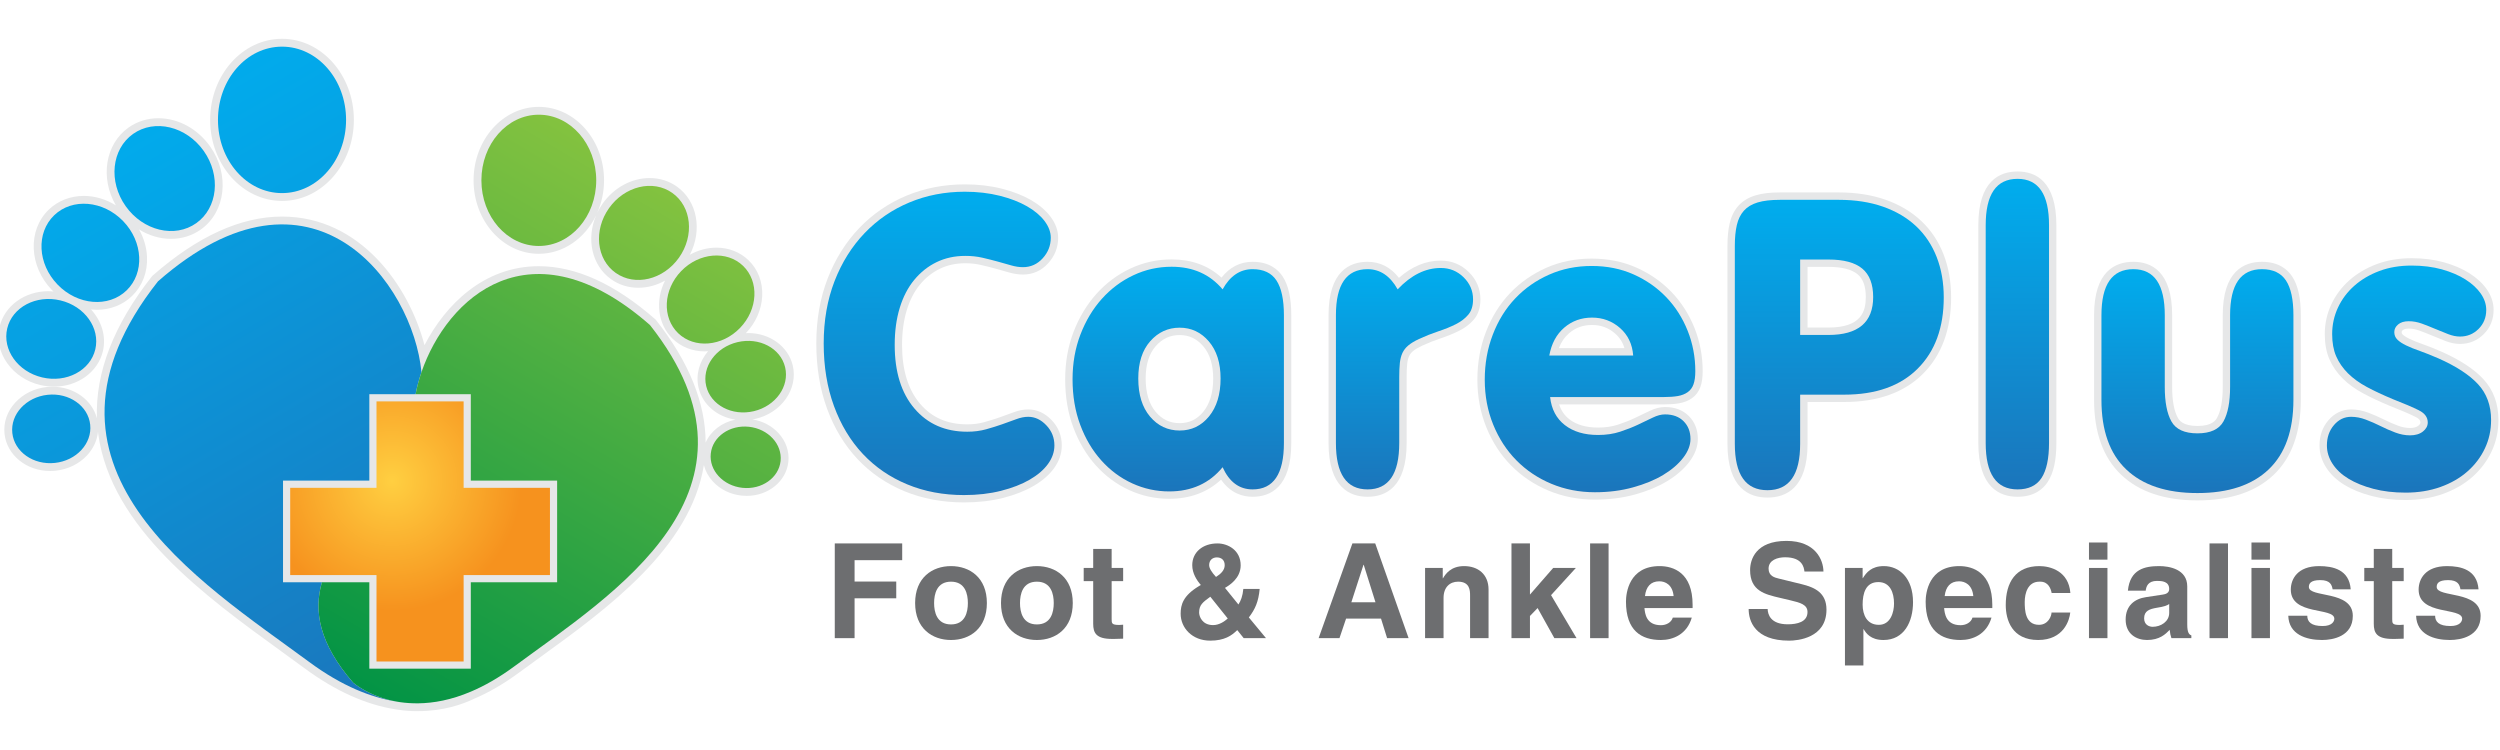 <svg xmlns="http://www.w3.org/2000/svg" viewBox="0 0 1000 300" width="1000" height="300"><defs><radialGradient id="g1" cx="0" cy="0" r="1" gradientUnits="userSpaceOnUse" gradientTransform="matrix(51.95,0,0,51.95,156.812,192.399)"><stop offset="0" stop-color="#ffcf41"></stop><stop offset="1" stop-color="#f6921e"></stop></radialGradient><linearGradient id="g2" x2="1" gradientUnits="userSpaceOnUse" gradientTransform="matrix(148.144,254.223,-172.125,100.303,161.477,-60.31)"><stop offset="0" stop-color="#00adee"></stop><stop offset="1" stop-color="#1b75bb"></stop></linearGradient><linearGradient id="g3" x2="1" gradientUnits="userSpaceOnUse" gradientTransform="matrix(170.389,292.397,-273.775,159.538,129.633,-9.927)"><stop offset="0" stop-color="#00adee"></stop><stop offset="1" stop-color="#1b75bb"></stop></linearGradient><linearGradient id="g4" x2="1" gradientUnits="userSpaceOnUse" gradientTransform="matrix(163.853,281.179,-246.396,143.583,73.453,25.787)"><stop offset="0" stop-color="#00adee"></stop><stop offset="1" stop-color="#1b75bb"></stop></linearGradient><linearGradient id="g5" x2="1" gradientUnits="userSpaceOnUse" gradientTransform="matrix(163.961,281.365,-249.821,145.579,34.52,44.805)"><stop offset="0" stop-color="#00adee"></stop><stop offset="1" stop-color="#1b75bb"></stop></linearGradient><linearGradient id="g6" x2="1" gradientUnits="userSpaceOnUse" gradientTransform="matrix(170.828,293.149,-295.093,171.96,-2.78,55.335)"><stop offset="0" stop-color="#00adee"></stop><stop offset="1" stop-color="#1b75bb"></stop></linearGradient><linearGradient id="g7" x2="1" gradientUnits="userSpaceOnUse" gradientTransform="matrix(178.001,305.459,-333.888,194.568,-29.036,52.135)"><stop offset="0" stop-color="#00adee"></stop><stop offset="1" stop-color="#1b75bb"></stop></linearGradient><linearGradient id="g8" x2="1" gradientUnits="userSpaceOnUse" gradientTransform="matrix(-143.86,246.077,-157.312,-91.967,404.905,102.588)"><stop offset="0" stop-color="#8bc53f"></stop><stop offset="1" stop-color="#009345"></stop></linearGradient><linearGradient id="g9" x2="1" gradientUnits="userSpaceOnUse" gradientTransform="matrix(-159.954,273.605,-256.245,-149.804,271.065,54.732)"><stop offset="0" stop-color="#8bc53f"></stop><stop offset="1" stop-color="#009345"></stop></linearGradient><linearGradient id="g10" x2="1" gradientUnits="userSpaceOnUse" gradientTransform="matrix(-153.778,263.041,-230.544,-134.779,299.334,74.224)"><stop offset="0" stop-color="#8bc53f"></stop><stop offset="1" stop-color="#009345"></stop></linearGradient><linearGradient id="g11" x2="1" gradientUnits="userSpaceOnUse" gradientTransform="matrix(-153.876,263.209,-233.691,-136.619,330.244,89.015)"><stop offset="0" stop-color="#8bc53f"></stop><stop offset="1" stop-color="#009345"></stop></linearGradient><linearGradient id="g12" x2="1" gradientUnits="userSpaceOnUse" gradientTransform="matrix(-160.342,274.27,-275.933,-161.315,353.469,92.272)"><stop offset="0" stop-color="#8bc53f"></stop><stop offset="1" stop-color="#009345"></stop></linearGradient><linearGradient id="g13" x2="1" gradientUnits="userSpaceOnUse" gradientTransform="matrix(-167.044,285.734,-312.277,-182.562,372.57,86.586)"><stop offset="0" stop-color="#8bc53f"></stop><stop offset="1" stop-color="#009345"></stop></linearGradient><linearGradient id="g14" x2="1" gradientUnits="userSpaceOnUse" gradientTransform="matrix(0,-121.333,92.286,0,295.859,198.027)"><stop offset="0" stop-color="#1b75bb"></stop><stop offset="1" stop-color="#00adee"></stop></linearGradient><linearGradient id="g15" x2="1" gradientUnits="userSpaceOnUse" gradientTransform="matrix(0,-89.873,84.536,0,423.515,196.574)"><stop offset="0" stop-color="#1b75bb"></stop><stop offset="1" stop-color="#00adee"></stop></linearGradient><linearGradient id="g16" x2="1" gradientUnits="userSpaceOnUse" gradientTransform="matrix(0,-88.565,54.85,0,490.293,195.758)"><stop offset="0" stop-color="#1b75bb"></stop><stop offset="1" stop-color="#00adee"></stop></linearGradient><linearGradient id="g17" x2="1" gradientUnits="userSpaceOnUse" gradientTransform="matrix(0,-90.511,84.219,0,587.375,196.896)"><stop offset="0" stop-color="#1b75bb"></stop><stop offset="1" stop-color="#00adee"></stop></linearGradient><linearGradient id="g18" x2="1" gradientUnits="userSpaceOnUse" gradientTransform="matrix(0,-116.154,83.572,0,654.992,196.082)"><stop offset="0" stop-color="#1b75bb"></stop><stop offset="1" stop-color="#00adee"></stop></linearGradient><linearGradient id="g19" x2="1" gradientUnits="userSpaceOnUse" gradientTransform="matrix(0,-124.222,25.326,0,502.297,195.758)"><stop offset="0" stop-color="#1b75bb"></stop><stop offset="1" stop-color="#00adee"></stop></linearGradient><linearGradient id="g20" x2="1" gradientUnits="userSpaceOnUse" gradientTransform="matrix(0,-89.547,76.793,0,826.765,197.221)"><stop offset="0" stop-color="#1b75bb"></stop><stop offset="1" stop-color="#00adee"></stop></linearGradient><linearGradient id="g21" x2="1" gradientUnits="userSpaceOnUse" gradientTransform="matrix(0,-90.825,65.666,0,900.785,197.055)"><stop offset="0" stop-color="#1b75bb"></stop><stop offset="1" stop-color="#00adee"></stop></linearGradient></defs><style>		.s0 { fill: #e6e7e8 } 		.s1 { fill: url(#g1) } 		.s2 { fill: #000000 } 		.s3 { fill: url(#g2) } 		.s4 { fill: url(#g3) } 		.s5 { fill: url(#g4) } 		.s6 { fill: url(#g5) } 		.s7 { fill: url(#g6) } 		.s8 { fill: url(#g7) } 		.s9 { fill: url(#g8) } 		.s10 { fill: url(#g9) } 		.s11 { fill: url(#g10) } 		.s12 { fill: url(#g11) } 		.s13 { fill: url(#g12) } 		.s14 { fill: url(#g13) } 		.s15 { fill: #6d6e70 } 		.s16 { fill: url(#g14) } 		.s17 { fill: url(#g15) } 		.s18 { fill: url(#g16) } 		.s19 { fill: url(#g17) } 		.s20 { fill: url(#g18) } 		.s21 { fill: url(#g19) } 		.s22 { fill: url(#g20) } 		.s23 { fill: url(#g21) } 	</style><g id="_Artboards_">	</g><g id="Layer 1"><g id="&lt;Group&gt;"><g id="&lt;Group&gt;"><g id="&lt;Group&gt;"><path id="&lt;Path&gt;" class="s0" d="m112.81 80.37c15.85 0 28.74-14.55 28.74-32.42 0-17.88-12.89-32.43-28.74-32.43-15.86 0-28.75 14.55-28.75 32.43 0 17.87 12.89 32.42 28.75 32.42z"></path><path id="&lt;Path&gt;" class="s0" d="m16.11 154.01q2.73 0.64 5.49 0.64h0.01c9.52 0 17.56-5.83 19.55-14.17 1.42-6.02-0.56-12.13-4.75-16.69q1.17 0.12 2.35 0.13c5.38 0 10.36-1.96 14.04-5.51 4.17-4.02 6.3-9.61 6.01-15.76-0.19-3.79-1.3-7.5-3.2-10.88 3.9 2.43 8.31 3.77 12.8 3.77q0.01 0 0.01 0c4.35 0 8.46-1.29 11.9-3.73 10.01-7.09 11.68-22.01 3.71-33.26-4.99-7.04-12.73-11.26-20.7-11.26-4.35 0-8.46 1.29-11.91 3.72-9.38 6.67-11.43 20.19-5.08 31.13-3.92-2.42-8.35-3.78-12.8-3.78-5.38 0-10.37 1.95-14.05 5.51-8.49 8.19-7.91 22.6 1.26 32.12q0.32 0.29 0.64 0.59-0.99-0.1-1.99-0.11c-9.52 0-17.57 5.83-19.55 14.18-1.19 5.01-0.11 10.21 3.06 14.65 3.07 4.32 7.76 7.41 13.2 8.71z"></path><path id="&lt;Compound Path&gt;" fill-rule="evenodd" class="s0" d="m311.37 173.22c3.01 3.26 4.42 7.36 3.97 11.53-0.83 7.75-7.99 13.6-16.65 13.6q0 0 0 0-1.03 0-2.07-0.11c-4.48-0.48-8.54-2.47-11.45-5.62-1.8-1.95-3.02-4.21-3.62-6.59-5.31 33.27-38.7 57.47-65.61 76.95q-4.31 3.11-8.32 6.06c-6 4.43-12.06 7.96-18.02 10.48-4.58 2.22-12.31 4.93-22.29 4.93l-0.61 0.01c-2.39 0-4.77-0.16-7.06-0.51l-0.3-0.04q-0.47-0.06-0.93-0.14l-0.25-0.04c-11.86-1.86-24.11-7.39-36.32-16.4q-4.47-3.29-9.29-6.77c-30.3-21.94-68.02-49.25-73.25-86.88q-0.06-0.48-0.1-0.96c-0.35 3.41-1.84 6.67-4.35 9.4-3.19 3.44-7.64 5.63-12.56 6.16q-1.13 0.12-2.26 0.12c-9.48 0-17.3-6.39-18.22-14.85-0.48-4.56 1.06-9.02 4.35-12.58 3.18-3.44 7.63-5.63 12.55-6.16q1.13-0.12 2.26-0.12c8.64 0 15.88 5.3 17.8 12.65-0.66-18.32 6.7-37.38 21.97-56.75l0.18-0.23 0.21-0.18c17.82-15.63 35.22-23.55 51.7-23.55 31.31 0 50.79 27.79 56.97 51.45 8.33-16.17 23.78-31.6 45.71-31.6 14.85 0 30.52 7.13 46.55 21.19l0.21 0.18 0.18 0.23c13.16 16.69 19.79 33.12 19.8 48.98 2.01-4.64 6.46-8.1 11.9-9.2-7.28-1.1-13.12-6.03-14.71-12.72-1.25-5.24 0.32-10.56 3.79-14.66-0.44 0.03-0.88 0.08-1.32 0.08q-0.01 0-0.01 0c-4.9 0-9.45-1.79-12.82-5.03-6.1-5.9-7.05-15.32-3.07-23.29-3.29 1.86-6.97 2.87-10.69 2.87-3.97 0-7.72-1.17-10.86-3.4-7.77-5.51-10-16.16-6.03-25.53-4.43 9.13-13.04 15.34-22.91 15.34-14.38 0-26.09-13.18-26.09-29.39 0-16.21 11.71-29.38 26.09-29.38 14.39 0 26.1 13.17 26.1 29.38 0 4.7-1.01 9.13-2.76 13.07q0.91-1.92 2.19-3.76c4.54-6.4 11.58-10.22 18.83-10.22 3.96 0 7.71 1.17 10.86 3.4 8.25 5.85 10.26 17.53 5.19 27.28 3.31-1.83 6.98-2.84 10.66-2.84 4.9 0 9.45 1.79 12.81 5.03 3.81 3.67 5.75 8.78 5.48 14.39-0.27 5.41-2.59 10.67-6.55 14.8 0.31-0.01 0.61-0.06 0.92-0.06 8.69 0 16.03 5.34 17.85 12.97 1.08 4.57 0.09 9.33-2.8 13.4-2.79 3.93-7.07 6.75-12.02 7.93q-0.67 0.14-1.34 0.23c4.07 0.65 7.74 2.56 10.43 5.47zm-160.51 56.56v34.57h34.33v-34.57h34.52v-34.39h-34.52v-34.58h-34.33v34.58h-34.53v34.39z"></path></g><path id="&lt;Path&gt;" class="s1" d="m219.98 195.13h-34.53v-34.57h-34.85v34.57h-34.52v34.9h34.52v34.57h34.85v-34.57h34.53z"></path><g id="&lt;Group&gt;"><path id="&lt;Path&gt;" class="s2" d="m160.09 280.87q-0.58-0.1-1.14-0.18 0.58 0.09 1.14 0.18z"></path><path id="&lt;Path&gt;" class="s3" d="m128.77 232.91h-15.56v-40.66h34.52v-34.57h18.5q0.83-4.34 2.36-8.82c-3.4-35.43-43.54-90.57-105.39-36.33-58.41 74.04 16.69 119.95 60.49 152.27 13.22 9.76 25 14.28 35.03 15.85-11.17-2-17.46-7.59-17.46-7.59-13.69-15.76-15.81-28.76-12.49-40.15z"></path><path id="&lt;Path&gt;" class="s4" d="m112.81 77.24c14.15 0 25.62-13.11 25.62-29.29 0-16.18-11.47-29.29-25.62-29.29-14.15 0-25.62 13.11-25.62 29.29 0 16.18 11.47 29.29 25.62 29.29z"></path><path id="&lt;Path&gt;" class="s5" d="m78.51 89.26c8.61-6.11 9.95-19.04 2.97-28.9-6.98-9.85-19.63-12.89-28.25-6.79-8.61 6.11-9.95 19.04-2.96 28.9 6.97 9.85 19.62 12.9 28.24 6.79z"></path><path id="&lt;Path&gt;" class="s6" d="m49.28 88.47c-8-8.3-20.37-9.35-27.62-2.35-7.25 7-6.65 19.4 1.35 27.69 8 8.3 20.37 9.35 27.62 2.35 7.25-7 6.65-19.39-1.35-27.69z"></path><path id="&lt;Path&gt;" class="s7" d="m24.16 120.16c-9.72-2.32-19.25 2.71-21.27 11.21-2.02 8.51 4.22 17.28 13.95 19.59 9.72 2.31 19.25-2.71 21.28-11.21 2.01-8.51-4.23-17.28-13.96-19.59z"></path><path id="&lt;Path&gt;" class="s8" d="m19.05 157.92c-8.61 0.92-14.93 7.77-14.12 15.29 0.8 7.52 8.43 12.88 17.03 11.96 8.61-0.92 14.93-7.77 14.12-15.3-0.81-7.52-8.43-12.87-17.03-11.95z"></path><path id="&lt;Path&gt;" class="s9" d="m168.59 148.86q-1.53 4.48-2.36 8.82h22.09v34.57h34.53v40.66h-34.53v34.57h-40.59v-34.57h-18.96c-3.32 11.39-1.2 24.39 12.49 40.15 0 0 6.29 5.59 17.46 7.59q0.11 0.01 0.23 0.04 0.56 0.08 1.14 0.18c2.23 0.32 4.64 0.49 7.21 0.46 6.12-0.07 13.18-1.33 21.08-4.69 5.42-2.29 11.23-5.58 17.38-10.12 39.27-28.98 106.59-70.12 54.23-136.5-47.86-41.97-81.21-10.88-91.4 18.84z"></path><path id="&lt;Path&gt;" class="s10" d="m215.52 98.39c12.69 0 22.97-11.76 22.97-26.26 0-14.51-10.28-26.25-22.97-26.25-12.68 0-22.96 11.74-22.96 26.25 0 14.5 10.28 26.26 22.96 26.26z"></path><path id="&lt;Path&gt;" class="s11" d="m246.27 109.15c7.72 5.48 19.06 2.76 25.32-6.08 6.25-8.83 5.06-20.43-2.67-25.9-7.72-5.47-19.06-2.75-25.31 6.09-6.26 8.83-5.07 20.43 2.66 25.89z"></path><path id="&lt;Path&gt;" class="s12" d="m297.23 106.34c-6.51-6.26-17.59-5.32-24.77 2.11-7.17 7.44-7.71 18.55-1.2 24.83 6.5 6.27 17.59 5.33 24.76-2.11 7.18-7.44 7.72-18.55 1.21-24.83z"></path><path id="&lt;Path&gt;" class="s13" d="m301.55 164.47c8.72-2.08 14.32-9.93 12.5-17.57-1.81-7.62-10.35-12.12-19.07-10.04-8.71 2.08-14.31 9.93-12.5 17.56 1.81 7.63 10.35 12.13 19.07 10.05z"></path><path id="&lt;Path&gt;" class="s14" d="m299.57 170.71c-7.71-0.82-14.54 3.97-15.26 10.72-0.73 6.74 4.94 12.87 12.65 13.7 7.71 0.83 14.55-3.97 15.27-10.72 0.72-6.74-4.94-12.87-12.66-13.7z"></path></g></g><g id="&lt;Group&gt;"><g id="&lt;Group&gt;"><path id="&lt;Path&gt;" class="s0" d="m411.28 163.77c-1.87 0-3.85 0.39-5.88 1.16q-2.55 0.96-5.51 2-2.9 1.01-6.27 1.95c-2.04 0.58-4.3 0.86-6.71 0.86-7.99 0-14.16-2.69-18.88-8.24-4.78-5.61-7.21-13.51-7.21-23.5 0-5.17 0.64-9.87 1.9-13.98 1.22-4.01 2.99-7.44 5.26-10.19 2.23-2.72 4.92-4.84 7.95-6.32 3.03-1.47 6.46-2.21 10.18-2.21 2.14 0 4.21 0.22 6.13 0.66q3.14 0.71 5.98 1.5 2.89 0.8 5.37 1.52 2.9 0.83 5.59 0.84c3.97 0 7.37-1.52 10.08-4.51 2.66-2.92 4-6.35 4-10.22 0-2.91-1.04-5.75-3.1-8.48-1.91-2.51-4.56-4.75-7.9-6.67-3.24-1.84-7.15-3.35-11.63-4.49-4.47-1.13-9.41-1.7-14.68-1.7-8.31 0-16.16 1.52-23.32 4.5-7.19 2.99-13.54 7.35-18.9 12.94-5.36 5.58-9.61 12.36-12.65 20.17-3.03 7.79-4.56 16.54-4.56 26 0 9.55 1.45 18.34 4.3 26.1 2.87 7.82 6.96 14.59 12.15 20.13 5.22 5.56 11.54 9.89 18.78 12.89 7.21 2.98 15.24 4.49 23.87 4.49 5.61 0 10.82-0.6 15.49-1.77 4.71-1.19 8.82-2.8 12.2-4.76 3.53-2.02 6.31-4.41 8.27-7.1 2.08-2.87 3.13-5.95 3.13-9.16 0-3.89-1.35-7.29-4.03-10.11-2.73-2.85-5.89-4.3-9.4-4.3z"></path><path id="&lt;Compound Path&gt;" fill-rule="evenodd" class="s0" d="m513.06 110.58c2.32 3.54 3.45 8.6 3.45 15.49v51.14c0 17.78-8.41 21.5-15.46 21.5-3.79 0-8.77-1.28-12.62-6.86-5.48 5.09-12.44 7.67-20.75 7.67-5.58 0-10.98-1.18-16.03-3.5-5.03-2.3-9.53-5.63-13.35-9.9-3.79-4.24-6.8-9.32-8.97-15.14-2.17-5.79-3.26-12.27-3.26-19.26 0-6.78 1.13-13.16 3.34-18.96 2.23-5.79 5.3-10.9 9.14-15.2 3.85-4.31 8.42-7.71 13.56-10.13 5.17-2.44 10.74-3.67 16.54-3.67 7.98 0 14.67 2.44 19.96 7.28 3.29-4.2 7.46-6.32 12.44-6.32 6.75 0 10.25 3.18 12.01 5.86zm-31.74 54.12c2.63-3.22 3.96-7.68 3.96-13.3 0-5.49-1.34-9.83-3.99-12.92-2.58-3-5.66-4.46-9.43-4.46-3.8 0-6.93 1.44-9.55 4.41-2.68 3.04-4.04 7.4-4.04 12.97 0 5.71 1.35 10.19 4 13.34 2.58 3.04 5.71 4.52 9.59 4.52 3.85 0 6.94-1.49 9.46-4.56z"></path><path id="&lt;Path&gt;" class="s0" d="m587.49 108.8c-3.09-3.03-6.85-4.56-11.18-4.56-5.92 0-11.54 2.31-16.74 6.9-3.31-4.26-7.51-6.42-12.54-6.42-7.12 0-15.61 3.71-15.61 21.35v51.14c0 17.78 8.49 21.5 15.61 21.5 7.13 0 15.63-3.72 15.63-21.5v-26.46q-0.01-3.04 0.22-5.26 0.19-1.84 0.78-3.07 0.52-1.12 1.57-2c0.82-0.68 2.04-1.41 3.61-2.14 2.48-1.14 4.99-2.14 7.44-2.95 2.69-0.91 5.16-1.91 7.32-2.99 2.39-1.19 4.39-2.71 5.93-4.51 1.75-2.05 2.64-4.76 2.64-8.06 0-4.25-1.57-7.94-4.68-10.97z"></path><path id="&lt;Compound Path&gt;" fill-rule="evenodd" class="s0" d="m677.8 131.18c2.17 5.44 3.27 11.27 3.27 17.31 0 2.52-0.29 4.56-0.9 6.25-0.68 1.92-1.83 3.46-3.42 4.56q-2.17 1.52-5.15 2.03c-1.71 0.3-3.76 0.43-6.06 0.43h-41.89c0.79 2.47 2.13 4.42 4.09 5.94 2.84 2.21 6.71 3.33 11.5 3.33 2.9 0 5.56-0.39 7.87-1.14q3.79-1.24 6.83-2.69 3.22-1.53 5.86-2.81 3.28-1.58 6.22-1.58c3.91 0 7.11 1.21 9.51 3.6 2.39 2.4 3.61 5.49 3.61 9.19 0 3.13-1.19 6.26-3.52 9.29-2.16 2.82-5.12 5.38-8.8 7.6-3.6 2.17-7.92 3.96-12.84 5.32-4.91 1.35-10.3 2.04-16.03 2.04-6.6 0-12.85-1.22-18.57-3.62-5.72-2.4-10.73-5.77-14.91-10.01-4.18-4.22-7.52-9.36-9.91-15.24-2.39-5.87-3.61-12.29-3.61-19.1 0-6.79 1.15-13.22 3.43-19.12 2.28-5.94 5.49-11.12 9.56-15.42 4.07-4.29 8.95-7.71 14.5-10.19 5.57-2.47 11.71-3.71 18.22-3.71 6.52 0 12.57 1.22 17.99 3.64 5.36 2.4 10.08 5.68 13.99 9.77 3.9 4.07 6.98 8.9 9.16 14.33zm-31.73 2.26c-2.63-2.31-5.66-3.45-9.25-3.45-3.6 0-6.62 1.08-9.21 3.32q-2.71 2.33-4.05 5.94h26.21c-0.66-2.29-1.88-4.2-3.7-5.81z"></path><path id="&lt;Compound Path&gt;" fill-rule="evenodd" class="s0" d="m777.43 101.77c2.01 5.16 3.02 10.95 3.02 17.2 0 12.81-3.79 23.08-11.27 30.56-7.48 7.49-18.09 11.27-31.53 11.27h-14.63v16.74c0 17.77-8.71 21.49-16.03 21.49-7.3 0-16.01-3.72-16.01-21.49v-79.22c0-3.44 0.3-6.46 0.88-8.98 0.65-2.79 1.83-5.15 3.49-7.02q2.58-2.87 6.84-4.17c2.62-0.8 5.83-1.18 9.8-1.18h23.56c6.86 0 13.14 0.99 18.65 2.92 5.58 1.95 10.38 4.8 14.27 8.46 3.91 3.67 6.92 8.19 8.96 13.42zm-54.41 29.25h8.34c13.25 0 14.96-6.53 14.96-12.22 0-4.27-1.08-7.25-3.29-9.09-2.36-1.96-6.29-2.96-11.67-2.96h-8.34z"></path><path id="&lt;Path&gt;" class="s0" d="m807.02 68.59c-7.16 0-15.69 3.72-15.69 21.5v87.12c0 17.78 8.53 21.5 15.69 21.5 6.79 0 10.31-3.22 12.07-5.94 2.34-3.58 3.46-8.67 3.46-15.56v-87.12c0-17.78-8.44-21.5-15.53-21.5z"></path><path id="&lt;Path&gt;" class="s0" d="m904.8 104.72c-7.17 0-15.7 3.71-15.7 21.35v28.72c0 5.49-0.78 9.65-2.29 12.35-0.45 0.8-1.82 3.25-7.83 3.25-6.02 0-7.38-2.45-7.83-3.25-1.52-2.72-2.29-6.87-2.29-12.35v-28.72c0-17.64-8.45-21.35-15.53-21.35-7.17 0-15.7 3.71-15.7 21.35v33.87c0 13.06 3.65 23.13 10.84 29.97 7.15 6.81 17.41 10.25 30.51 10.25 13.09 0 23.35-3.44 30.51-10.25 7.19-6.84 10.84-16.91 10.84-29.97v-33.87c0-6.89-1.14-11.97-3.48-15.5-1.76-2.67-5.28-5.85-12.05-5.85z"></path><path id="&lt;Path&gt;" class="s0" d="m993.35 151.65c-3.76-4.04-9.43-7.76-16.87-11.03q-4.15-1.82-7.48-2.98-3.05-1.06-5.25-2.13c-1.56-0.75-2.35-1.37-2.75-1.76-0.21-0.22-0.34-0.45-0.34-0.9 0-0.16 0-0.41 0.48-0.82 0.59-0.48 1.61-0.59 2.37-0.59q2.07 0.01 4.24 0.79 2.59 0.94 5.19 2.04 2.7 1.15 5.24 2.13 3.02 1.17 5.82 1.17c3.7 0 6.9-1.32 9.51-3.93 2.61-2.61 3.93-5.86 3.93-9.67q0-4.31-2.7-8.22c-1.67-2.41-4.02-4.58-6.98-6.45-2.86-1.82-6.31-3.28-10.22-4.39-3.9-1.08-8.23-1.63-12.9-1.63-5.06 0-9.75 0.79-13.94 2.36-4.19 1.57-7.86 3.73-10.92 6.44-3.09 2.73-5.53 5.99-7.25 9.67-1.74 3.72-2.62 7.71-2.62 11.9 0 3.85 0.63 7.22 1.86 10.05 1.22 2.81 3 5.4 5.29 7.68 2.23 2.24 5.02 4.26 8.28 6q4.56 2.46 10.64 4.99c4.58 1.79 8.04 3.28 10.27 4.41 1.9 0.96 1.9 1.8 1.9 2.2 0 0.21 0 0.67-0.83 1.32q-1.12 0.89-3.32 0.89-2.37 0-4.85-0.94-2.82-1.06-5.62-2.46c-2.01-1.01-4.08-1.91-6.15-2.7q-3.51-1.32-6.94-1.32c-3.53 0-6.67 1.5-9.09 4.35-2.35 2.74-3.54 6.12-3.54 10.06 0 3.15 0.92 6.16 2.74 8.95 1.74 2.67 4.19 4.98 7.3 6.88 2.97 1.8 6.57 3.27 10.72 4.36 4.1 1.09 8.71 1.64 13.66 1.64 5.36 0 10.38-0.82 14.91-2.43 4.56-1.64 8.53-3.91 11.78-6.78 3.28-2.89 5.87-6.31 7.69-10.16 1.84-3.87 2.77-8.12 2.77-12.63 0-6.53-2.03-12.04-6.03-16.36z"></path></g><g id="&lt;Group&gt;"><g id="&lt;Group&gt;"><path id="&lt;Compound Path&gt;" class="s15" d="m341.83 255.26h-7.92v-37.89h26.97v6.7h-19.05v8.55h16.67v6.7h-16.67z"></path><path id="&lt;Compound Path&gt;" fill-rule="evenodd" class="s15" d="m380.4 256c-7.54 0-14.35-4.64-14.35-14.78 0-10.13 6.81-14.78 14.35-14.78 7.55 0 14.35 4.65 14.35 14.78 0 10.14-6.8 14.78-14.35 14.78zm0-23.33c-5.7 0-6.76 4.96-6.76 8.55 0 3.59 1.06 8.55 6.76 8.55 5.7 0 6.75-4.96 6.75-8.55 0-3.59-1.05-8.55-6.75-8.55z"></path><path id="&lt;Compound Path&gt;" fill-rule="evenodd" class="s15" d="m414.75 256c-7.54 0-14.35-4.64-14.35-14.78 0-10.13 6.81-14.78 14.35-14.78 7.55 0 14.36 4.65 14.36 14.78 0 10.14-6.81 14.78-14.36 14.78zm0-23.33c-5.7 0-6.75 4.96-6.75 8.55 0 3.59 1.05 8.55 6.75 8.55 5.7 0 6.75-4.96 6.75-8.55 0-3.59-1.05-8.55-6.75-8.55z"></path><path id="&lt;Compound Path&gt;" class="s15" d="m444.66 227.18h4.6v5.28h-4.6v15.25c0 1.64 0.06 2.27 3.07 2.27 0.47 0 1-0.05 1.53-0.1v5.59q-1.75 0.09-3.49 0.1h-0.94c-6.39 0-7.55-2.42-7.55-6.06v-17.05h-3.8v-5.28h3.8v-7.6h7.38z"></path><path id="&lt;Compound Path&gt;" fill-rule="evenodd" class="s15" d="m506.4 255.26h-8.92l-2.58-3.22c-2.22 2.21-5.12 4.22-10.82 4.22-7.23 0-11.82-5.12-11.82-10.77 0-3.63 1-7.22 7.28-11.02l0.8-0.48c-1.59-1.79-3.44-4.64-3.44-7.91 0-5.18 4.17-8.71 10.08-8.71 4.17 0 9.29 2.69 9.29 8.76 0 5.33-4.75 8.12-6.28 9.02l5.38 6.65c0.95-1.47 1.69-3.33 1.96-6.22h6.54c-0.48 5.11-1.79 8.07-4.33 11.39zm-22.27-16.57c-3.11 2.27-4.48 3.33-4.48 6.33 0 1.48 1.16 5.02 5.59 5.02 2.43 0 4.59-1.48 5.86-2.64zm2.59-15.73c-1.64 0-3.06 1.06-3.06 3.07 0 1.26 0.95 2.79 2.74 4.75 2.01-1.27 3.48-2.75 3.48-4.7 0-2.11-1.37-3.12-3.16-3.12z"></path><path id="&lt;Compound Path&gt;" fill-rule="evenodd" class="s15" d="m535.79 255.26h-8.34l13.51-37.89h9.13l13.35 37.89h-8.6l-2.43-7.81h-13.98zm4.75-14.36h9.65l-4.7-14.98h-0.1z"></path><path id="&lt;Compound Path&gt;" class="s15" d="m595.42 255.26h-7.39v-17.05c0-2.05-0.11-5.54-4.8-5.54-3.28 0-5.81 2.22-5.81 6.49v16.1h-7.39v-28.08h7.07v4.12h0.1c1.01-1.69 3.12-4.86 8.45-4.86 5.49 0 9.77 3.22 9.77 9.4z"></path><path id="&lt;Compound Path&gt;" class="s15" d="m611.98 255.26h-7.39v-37.89h7.39v20.47l9.29-10.66h9.07l-9.92 10.88 10.19 17.2h-8.87l-6.7-12.04-3.06 3.17z"></path><path id="&lt;Compound Path&gt;" class="s15" d="m643.43 255.26h-7.39v-37.89h7.39z"></path><path id="&lt;Compound Path&gt;" fill-rule="evenodd" class="s15" d="m676.72 247.03c-1.95 6.75-7.54 8.97-12.35 8.97-7.92 0-13.98-3.8-13.98-15.36 0-3.37 1.16-14.2 13.45-14.2 5.55 0 13.2 2.64 13.2 15.47v1.31h-19.26c0.21 2.12 0.63 6.86 6.59 6.86 2.06 0 4.17-1.05 4.75-3.05zm-7.28-8.61c-0.42-4.53-3.32-5.9-5.7-5.9-3.48 0-5.33 2.21-5.75 5.9z"></path><path id="&lt;Compound Path&gt;" class="s15" d="m707.06 243.6c0.05 2.11 1.11 6.12 8.02 6.12 3.75 0 7.92-0.9 7.92-4.91 0-2.95-2.86-3.75-6.87-4.69l-4.06-0.96c-6.12-1.42-12.03-2.79-12.03-11.13 0-4.23 2.26-11.67 14.56-11.67 11.61 0 14.73 7.6 14.78 12.25h-7.6c-0.21-1.69-0.84-5.7-7.75-5.7-3.01 0-6.6 1.11-6.6 4.54 0 2.95 2.43 3.58 4.01 3.96l9.23 2.26c5.17 1.27 9.92 3.38 9.92 10.19 0 11.4-11.61 12.4-14.93 12.4-13.83 0-16.2-7.97-16.2-12.66z"></path><path id="&lt;Compound Path&gt;" fill-rule="evenodd" class="s15" d="m745.05 231.25h0.1c1.37-2.22 3.43-4.81 8.4-4.81 6.16 0 11.66 4.76 11.66 14.46 0 7.71-3.49 15.1-11.82 15.1-5.18 0-7.02-2.8-7.92-4.33h-0.11v14.51h-7.38v-39h7.07zm6.49 18.68c4.75 0 6.07-5.17 6.07-8.49 0-4.44-1.59-8.61-6.28-8.61-5.07 0-6.28 4.54-6.28 9.03 0 4.17 1.79 8.07 6.49 8.07z"></path><path id="&lt;Compound Path&gt;" fill-rule="evenodd" class="s15" d="m796.6 247.03c-1.95 6.75-7.55 8.97-12.35 8.97-7.92 0-13.99-3.8-13.99-15.36 0-3.37 1.17-14.2 13.46-14.2 5.54 0 13.2 2.64 13.2 15.47v1.31h-19.27c0.22 2.12 0.64 6.86 6.6 6.86 2.06 0 4.17-1.05 4.75-3.05zm-7.28-8.61c-0.42-4.53-3.33-5.9-5.7-5.9-3.48 0-5.33 2.21-5.75 5.9z"></path><path id="&lt;Compound Path&gt;" class="s15" d="m828.1 245.02c-0.27 2.9-2.54 10.98-12.82 10.98-10.56 0-12.98-8.08-12.98-13.99 0-9.07 3.95-15.57 13.45-15.57 4.43 0 11.72 2.01 12.4 10.77h-7.49c-0.32-1.8-1.37-4.54-4.54-4.54h-0.37c-4.64 0-5.86 4.65-5.86 8.13 0 3.06 0.11 9.13 5.7 9.13 3.75 0 5.02-3.59 5.02-4.91z"></path><path id="&lt;Compound Path&gt;" class="s15" d="m842.98 223.86h-7.39v-6.86h7.39zm0 3.32v28.08h-7.39v-28.08z"></path><path id="&lt;Compound Path&gt;" fill-rule="evenodd" class="s15" d="m874.9 249.77c0 3.32 0.74 4.06 1.64 4.38v1.11h-7.97c-0.42-1.32-0.52-1.74-0.69-3.32-1.68 1.74-4.06 4.06-9.07 4.06-4.22 0-8.55-2.37-8.55-8.18 0-5.49 3.48-8.29 8.18-8.97l6.65-1.01c1.16-0.15 2.59-0.63 2.59-2.21 0-3.11-2.96-3.27-4.86-3.27-3.69 0-4.33 2.27-4.54 3.9h-7.12c0.84-8.6 6.8-9.82 12.55-9.82 3.97 0 11.19 1.22 11.19 8.13zm-7.22-8.18c-0.74 0.58-1.96 1.06-5.02 1.53-2.74 0.48-5.01 1.16-5.01 4.22 0 2.59 2.01 3.38 3.43 3.38 3.27 0 6.6-2.11 6.6-5.54z"></path><path id="&lt;Compound Path&gt;" class="s15" d="m891.2 255.26h-7.39v-37.89h7.39z"></path><path id="&lt;Compound Path&gt;" class="s15" d="m907.98 223.86h-7.39v-6.86h7.39zm0 3.32v28.08h-7.39v-28.08z"></path><path id="&lt;Compound Path&gt;" class="s15" d="m933.05 235.74c-0.32-1.8-0.95-3.7-4.96-3.7-4.01 0-4.54 1.53-4.54 2.74 0 4.44 17.57 1.22 17.57 11.56 0 8.18-7.92 9.66-12.3 9.66-6.38 0-13.29-2.22-13.51-9.71h7.6c0 2.37 1.48 4.12 6.13 4.12 3.8 0 4.69-1.86 4.69-2.91 0-4.7-17.41-1.16-17.41-11.66 0-4.12 2.59-9.4 11.34-9.4 5.49 0 12.04 1.38 12.62 9.3z"></path><path id="&lt;Compound Path&gt;" class="s15" d="m956.89 227.18h4.59v5.28h-4.59v15.25c0 1.64 0.06 2.27 3.07 2.27 0.48 0 1-0.05 1.52-0.1v5.59q-1.74 0.09-3.48 0.1h-0.95c-6.38 0-7.54-2.42-7.54-6.06v-17.05h-3.8v-5.28h3.8v-7.6h7.38z"></path><path id="&lt;Compound Path&gt;" class="s15" d="m984.18 235.74c-0.32-1.8-0.95-3.7-4.96-3.7-4.02 0-4.54 1.53-4.54 2.74 0 4.44 17.57 1.22 17.57 11.56 0 8.18-7.92 9.66-12.3 9.66-6.38 0-13.29-2.22-13.51-9.71h7.61c0 2.37 1.47 4.12 6.12 4.12 3.79 0 4.69-1.86 4.69-2.91 0-4.7-17.41-1.16-17.41-11.66 0-4.12 2.59-9.4 11.34-9.4 5.49 0 12.03 1.38 12.62 9.3z"></path></g></g><g id="&lt;Group&gt;"><path id="&lt;Compound Path&gt;" class="s16" d="m385.62 198.03q-12.43 0-22.75-4.29-10.32-4.27-17.74-12.17-7.42-7.91-11.53-19.12-4.12-11.22-4.12-25.09 0-13.71 4.35-24.93 4.36-11.2 12.03-19.2 7.65-7.98 17.9-12.25 10.25-4.29 22.19-4.29 7.58 0.01 13.96 1.62 6.36 1.61 10.88 4.2 4.52 2.58 7.02 5.88 2.5 3.31 2.5 6.7 0 4.68-3.23 8.23-3.23 3.55-7.9 3.55-2.26 0-4.76-0.73-2.5-0.72-5.41-1.53-2.9-0.8-6.12-1.54-3.23-0.72-6.78-0.71-6.3 0-11.46 2.49-5.16 2.5-8.95 7.1-3.79 4.59-5.81 11.21-2.02 6.62-2.01 14.84 0 16.15 7.9 25.41 7.91 9.28 21.13 9.28 4.04 0 7.5-0.96 3.47-0.97 6.46-2.02 2.98-1.05 5.57-2.01 2.57-0.98 4.84-0.98 4.03 0 7.25 3.4 3.23 3.37 3.23 8.06 0 3.87-2.58 7.43-2.58 3.54-7.34 6.28-4.76 2.75-11.45 4.44-6.7 1.7-14.77 1.7z"></path><path id="&lt;Compound Path&gt;" fill-rule="evenodd" class="s17" d="m489.04 186.89q-7.93 9.68-21.36 9.68-7.77 0-14.8-3.23-7.03-3.22-12.37-9.19-5.35-5.97-8.41-14.19-3.08-8.24-3.08-18.24 0-9.68 3.15-17.9 3.16-8.24 8.57-14.29 5.43-6.05 12.62-9.43 7.2-3.4 15.29-3.4 12.78 0 20.39 9.04 4.48-8.07 12.01-8.07 6.58 0.01 9.54 4.53 2.96 4.52 2.97 13.87v51.14q0 18.55-12.51 18.55-8 0.01-12.01-8.87zm-33.73-35.49q0 9.68 4.71 15.24 4.7 5.56 11.84 5.57 7.13 0 11.75-5.65 4.62-5.65 4.62-15.16 0-9.36-4.7-14.85-4.7-5.48-11.67-5.48-6.98 0-11.76 5.4-4.79 5.41-4.79 14.93z"></path><path id="&lt;Compound Path&gt;" class="s18" d="m534.37 126.07q0-18.4 12.66-18.4 7.53 0 12.03 8.07 8.06-8.55 17.25-8.55 5.33 0 9.12 3.71 3.8 3.72 3.79 8.87 0 3.88-1.94 6.14-1.93 2.26-4.99 3.79-3.07 1.54-6.94 2.82-3.87 1.29-7.75 3.07-2.74 1.29-4.27 2.58-1.54 1.29-2.34 2.98-0.8 1.7-1.05 4.04-0.24 2.34-0.24 5.56v26.46q0 18.55-12.67 18.55-12.66 0-12.66-18.55z"></path><path id="&lt;Compound Path&gt;" fill-rule="evenodd" class="s19" d="m620.04 158.82q0.8 7.26 5.89 11.21 5.08 3.96 13.31 3.96 4.84 0 8.79-1.3 3.95-1.29 7.17-2.82 3.24-1.52 5.9-2.82 2.66-1.3 4.92-1.29 4.68 0 7.42 2.74 2.74 2.73 2.75 7.1 0 3.71-2.91 7.5-2.9 3.79-7.98 6.86-5.09 3.07-12.11 4.99-7.01 1.95-15.24 1.95-9.35-0.01-17.43-3.39-8.07-3.39-13.95-9.36-5.89-5.96-9.28-14.28-3.39-8.31-3.39-17.99 0-9.68 3.23-18.06 3.22-8.4 8.96-14.45 5.72-6.05 13.55-9.51 7.82-3.47 17.02-3.47 9.19-0.01 16.78 3.38 7.58 3.39 13.07 9.12 5.48 5.73 8.54 13.39 3.07 7.67 3.07 16.21 0 3.23-0.73 5.25-0.72 2.02-2.34 3.14-1.61 1.13-3.94 1.54-2.35 0.4-5.57 0.4zm33.23-16.62q-0.49-6.78-5.24-10.98-4.76-4.18-11.22-4.18-6.44 0-11.13 4.03-4.68 4.04-5.96 11.13z"></path><path id="&lt;Compound Path&gt;" fill-rule="evenodd" class="s20" d="m720.06 177.54q0.01 18.54-13.07 18.54-13.06 0-13.06-18.54v-79.22q0-4.84 0.81-8.31 0.8-3.47 2.82-5.73 2.01-2.25 5.49-3.3 3.46-1.05 8.94-1.05h23.56q9.84 0 17.67 2.74 7.82 2.75 13.23 7.82 5.4 5.09 8.23 12.35 2.82 7.25 2.82 16.13 0 18.07-10.41 28.47-10.4 10.42-29.44 10.42h-17.59zm11.3-43.56q17.91 0 17.91-15.18-0.01-7.73-4.36-11.36-4.36-3.64-13.55-3.63h-11.3v30.17z"></path><path id="&lt;Compound Path&gt;" class="s21" d="m794.28 90.09q0-18.56 12.74-18.55 12.59-0.01 12.59 18.55v87.12q-0.01 9.36-2.99 13.96-2.99 4.59-9.6 4.59-12.74 0-12.74-18.55z"></path><path id="&lt;Compound Path&gt;" class="s22" d="m840.58 126.07q0-18.4 12.75-18.4 12.58 0 12.58 18.4v28.72q0 9.03 2.66 13.79 2.67 4.76 10.41 4.76 7.74 0 10.4-4.76 2.66-4.76 2.66-13.79v-28.72q0-18.4 12.76-18.4 6.61 0.01 9.59 4.53 2.98 4.52 2.98 13.87v33.87q0 18.4-9.92 27.84-9.92 9.44-28.47 9.44-18.56 0-28.48-9.44-9.92-9.44-9.92-27.84z"></path><path id="&lt;Compound Path&gt;" class="s23" d="m962.23 197.05q-7.1 0-12.91-1.53-5.81-1.53-9.93-4.04-4.11-2.48-6.37-5.96-2.26-3.47-2.26-7.34 0-4.84 2.83-8.15 2.82-3.31 6.85-3.31 2.91 0 5.89 1.13 2.99 1.13 5.89 2.58 2.9 1.46 5.89 2.58 2.99 1.13 5.89 1.13 3.23 0 5.16-1.53 1.94-1.53 1.94-3.63 0-3.06-3.51-4.84-3.51-1.77-10.53-4.51-5.8-2.42-10.33-4.84-4.51-2.43-7.58-5.49-3.06-3.07-4.68-6.78-1.61-3.7-1.61-8.87 0-5.64 2.34-10.65 2.34-5 6.54-8.71 4.19-3.71 10-5.89 5.8-2.17 12.9-2.17 6.62 0 12.11 1.52 5.48 1.54 9.43 4.04 3.95 2.5 6.13 5.65 2.18 3.14 2.18 6.53 0 4.52-3.06 7.59-3.07 3.06-7.43 3.06-2.25 0-4.75-0.97-2.51-0.97-5.17-2.09-2.66-1.13-5.32-2.11-2.66-0.96-5.25-0.96-2.74 0-4.27 1.29-1.53 1.29-1.53 3.07 0 1.77 1.21 2.97 1.21 1.23 3.54 2.35 2.34 1.13 5.57 2.25 3.23 1.15 7.26 2.9 10.64 4.69 15.9 10.34 5.24 5.65 5.24 14.35 0 6.14-2.49 11.37-2.48 5.25-6.97 9.2-4.49 3.96-10.83 6.22-6.34 2.25-13.91 2.25z"></path></g></g></g></g></svg>